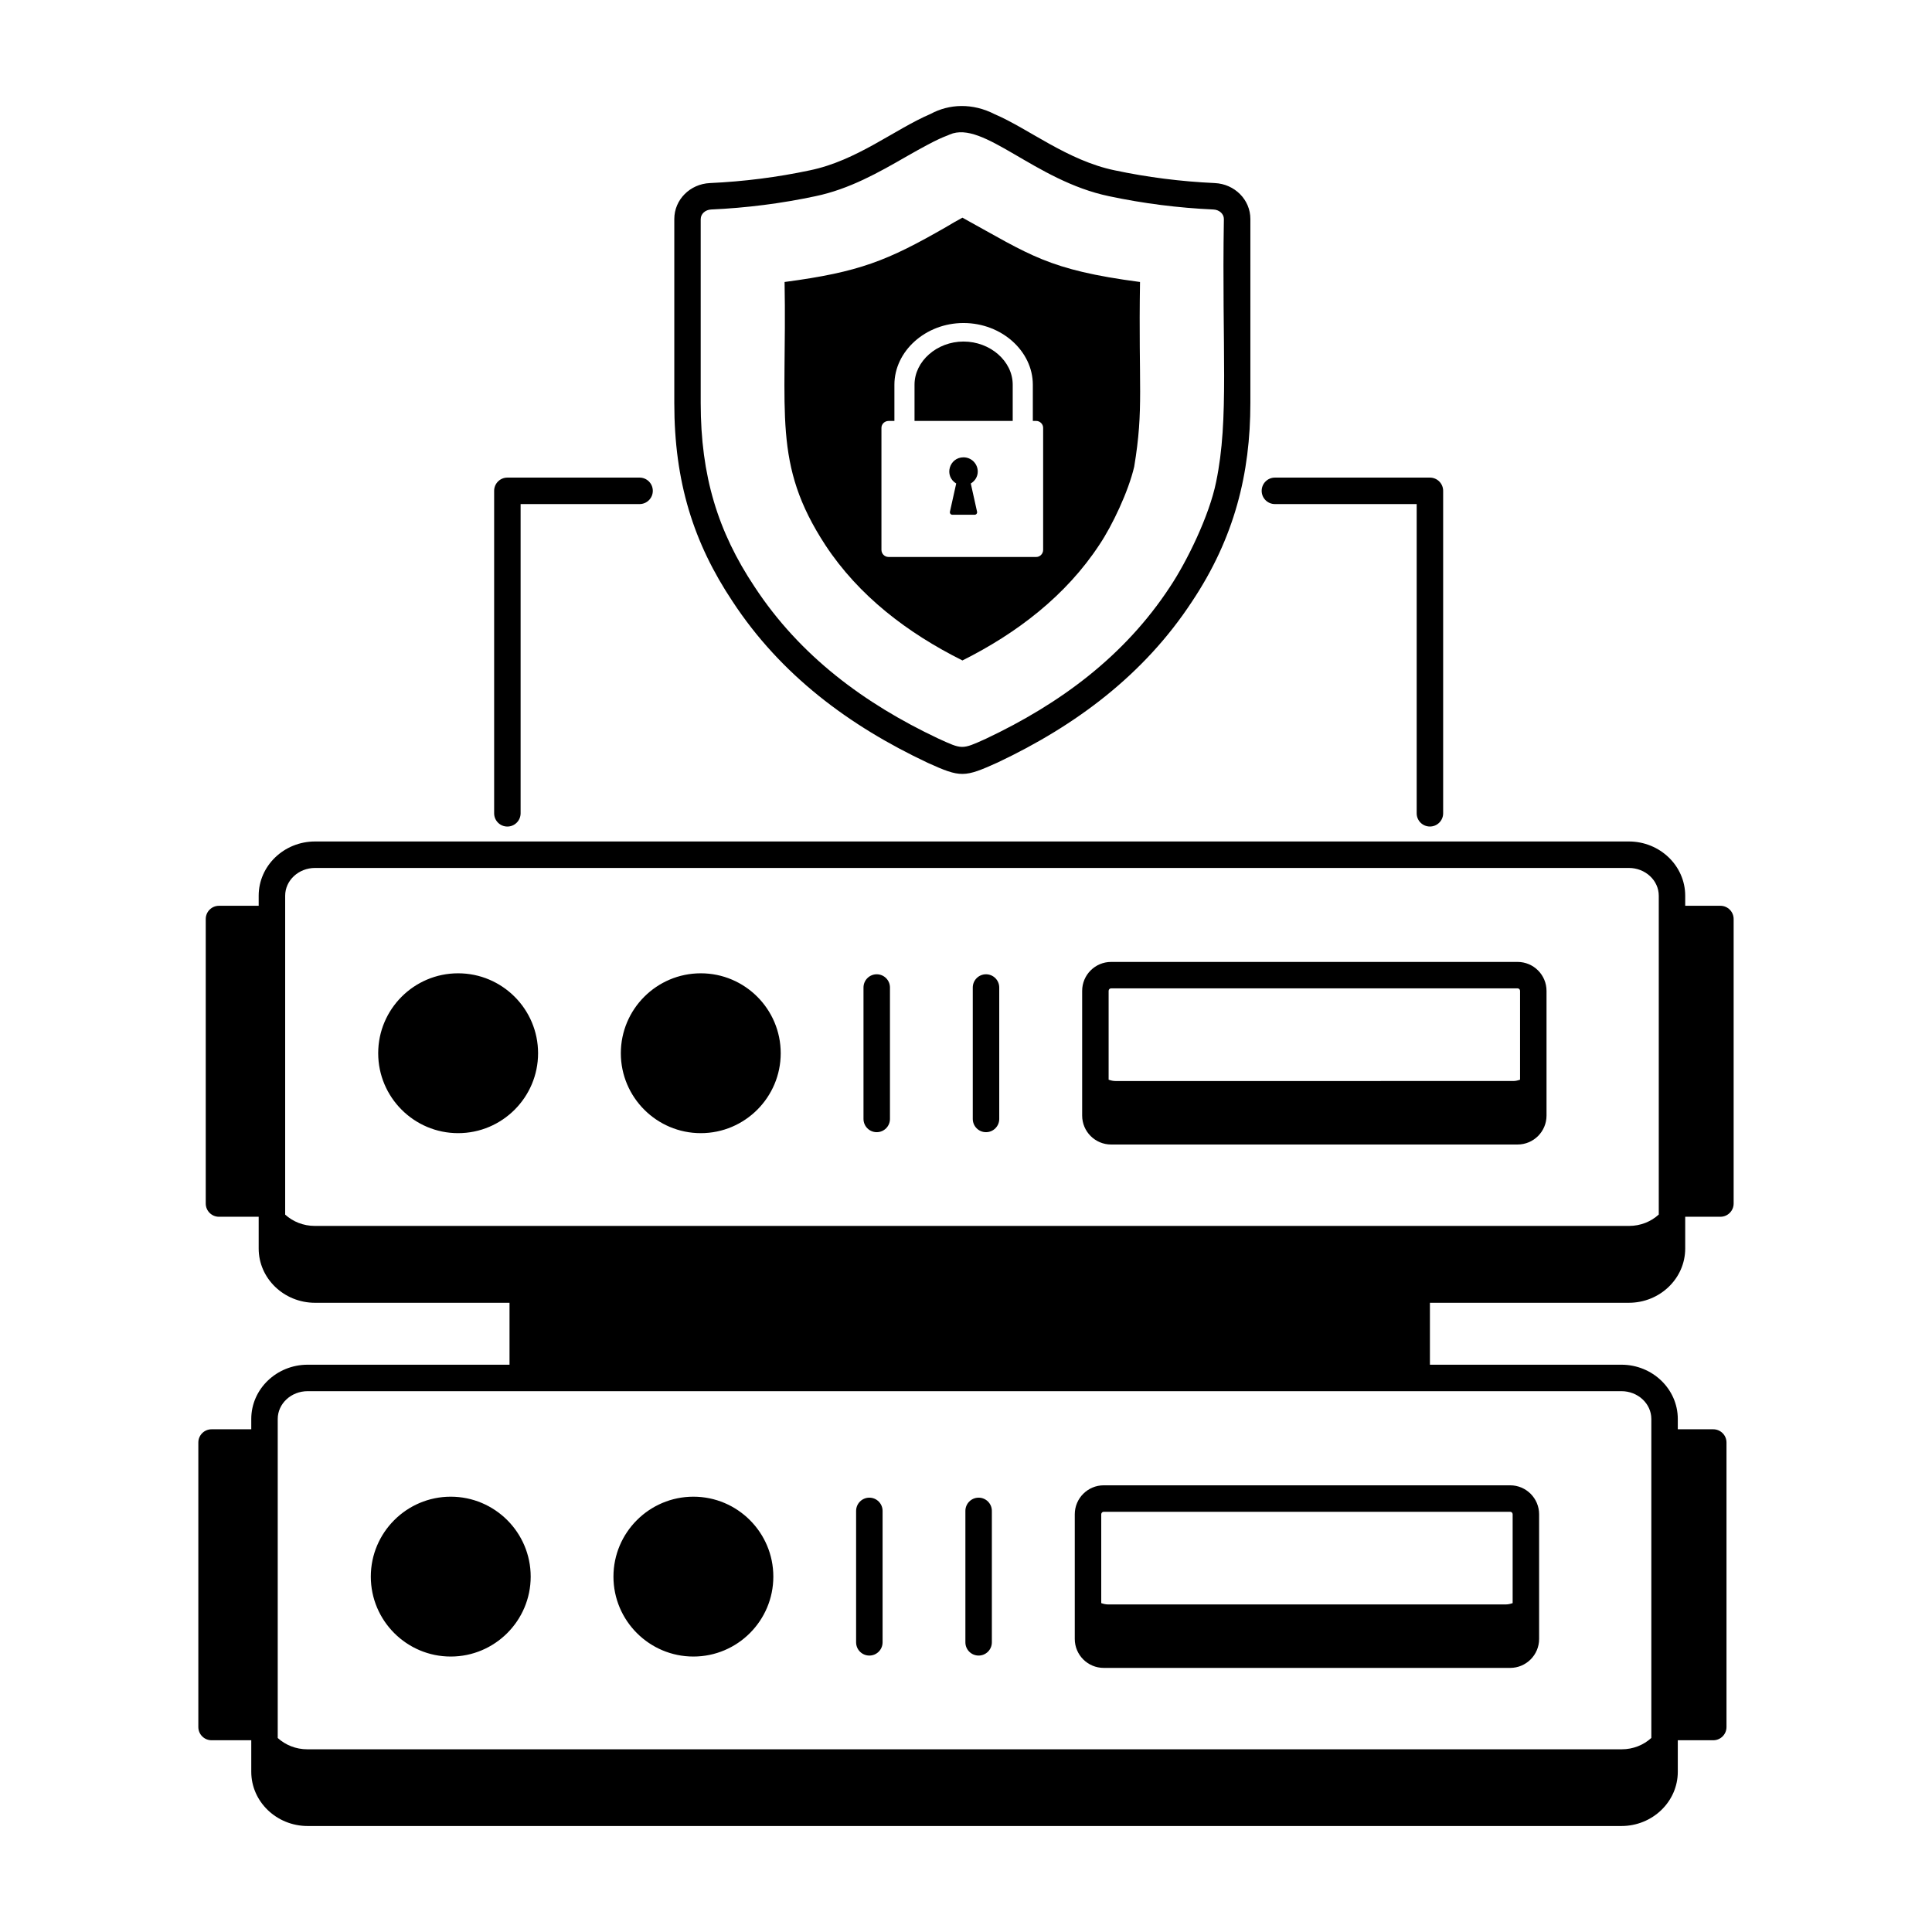 <svg xmlns="http://www.w3.org/2000/svg" enable-background="new 0 0 73 73" viewBox="0 0 73 73"><g><path d="M41.983 43.245h15.358c.604 0 1.094-.49 1.094-1.093v-4.712c0-.603-.49-1.094-1.094-1.094H41.983c-.604 0-1.094.491-1.094 1.094v4.712C40.889 42.755 41.379 43.245 41.983 43.245zM41.983 37.345h15.358c.052 0 .094.042.094.094v3.357c-.081.028-.165.05-.255.05H42.145c-.091 0-.175-.022-.256-.05v-3.357C41.889 37.387 41.931 37.345 41.983 37.345zM17.31 42.816c1.665 0 3.021-1.354 3.021-3.02s-1.355-3.02-3.021-3.02-3.02 1.355-3.02 3.02S15.645 42.816 17.31 42.816zM26.479 42.816c1.665 0 3.02-1.354 3.02-3.02s-1.354-3.02-3.02-3.02-3.021 1.355-3.021 3.02S24.814 42.816 26.479 42.816zM33.127 42.779c.276 0 .5-.224.5-.5v-4.966c0-.276-.224-.5-.5-.5s-.5.224-.5.5v4.966C32.627 42.555 32.851 42.779 33.127 42.779zM37.256 42.779c.276 0 .5-.224.5-.5v-4.966c0-.276-.224-.5-.5-.5s-.5.224-.5.5v4.966C36.756 42.555 36.98 42.779 37.256 42.779z"/><path d="M11.625,51.565c-1.175,0-2.131,0.92-2.131,2.05v0.39h-1.5
		c-0.276,0-0.5,0.224-0.5,0.5v10.75c0,0.276,0.224,0.5,0.5,0.5h1.5v1.19
		c0,1.13,0.956,2.05,2.131,2.05h49.64c1.175,0,2.13-0.92,2.13-2.05v-1.19
		h1.34c0.276,0,0.5-0.224,0.5-0.5v-10.75c0-0.276-0.224-0.5-0.5-0.5h-1.34v-0.39
		c0-1.13-0.955-2.05-2.13-2.05h-7.236v-2.34h7.516
		c1.175,0,2.13-0.919,2.13-2.05v-1.2h1.33c0.276,0,0.5-0.224,0.5-0.5v-10.75
		c0-0.276-0.224-0.5-0.5-0.5H63.675v-0.38c0-1.13-0.955-2.05-2.13-2.05h-49.641
		c-1.175,0-2.13,0.92-2.13,2.05v0.38h-1.5c-0.276,0-0.5,0.224-0.5,0.5v10.75
		c0,0.276,0.224,0.5,0.5,0.5h1.5v1.2c0,1.13,0.955,2.05,2.13,2.05h7.348v2.34
		H11.625z M10.775,33.845c0-0.579,0.507-1.05,1.13-1.05h49.641
		c0.623,0,1.13,0.471,1.13,1.05c0,3.417,0,6.436,0,11.63v0.416
		c-0.291,0.266-0.685,0.43-1.123,0.43H11.895c-0.437,0-0.829-0.163-1.12-0.427
		v-0.418v-10.75V33.845z M62.395,53.615c0,5.059,0,6.817,0,12.053
		c-0.291,0.265-0.684,0.429-1.122,0.429H11.615c-0.437,0-0.83-0.163-1.121-0.428
		c0-5.213,0-6.799,0-12.054c0-0.579,0.507-1.05,1.131-1.05h49.64
		C61.888,52.565,62.395,53.036,62.395,53.615z"/><path d="M41.704 63.021h15.358c.603 0 1.093-.49 1.093-1.093v-4.712c0-.603-.49-1.094-1.093-1.094H41.704c-.604 0-1.094.491-1.094 1.094v4.712C40.61 62.531 41.1 63.021 41.704 63.021zM41.704 57.122h15.358c.051 0 .093.042.093.094v3.357c-.08.028-.164.05-.254.05H41.865c-.09 0-.175-.022-.255-.05v-3.357C41.61 57.164 41.652 57.122 41.704 57.122zM17.031 62.592c1.665 0 3.021-1.354 3.021-3.02s-1.355-3.02-3.021-3.02-3.02 1.355-3.02 3.02S15.366 62.592 17.031 62.592zM26.2 62.592c1.665 0 3.02-1.354 3.02-3.02s-1.354-3.02-3.02-3.02-3.021 1.355-3.021 3.02S24.535 62.592 26.2 62.592zM32.848 62.555c.276 0 .5-.224.5-.5v-4.966c0-.276-.224-.5-.5-.5s-.5.224-.5.5v4.966C32.348 62.332 32.572 62.555 32.848 62.555zM36.977 62.555c.276 0 .5-.224.5-.5v-4.966c0-.276-.224-.5-.5-.5s-.5.224-.5.5v4.966C36.477 62.332 36.701 62.555 36.977 62.555zM54.029 31.23c.276 0 .5-.224.5-.5V18.546c0-.276-.224-.5-.5-.5h-5.857c-.276 0-.5.224-.5.5s.224.5.5.5h5.357v11.685C53.529 31.006 53.752 31.23 54.029 31.23zM19.671 30.73V19.046h4.495c.276 0 .5-.224.5-.5s-.224-.5-.5-.5h-4.995c-.276 0-.5.224-.5.5v12.185c0 .276.224.5.5.5S19.671 31.006 19.671 30.73zM27.678 22.723c1.825 2.785 4.413 4.705 7.378 6.101 1.243.563 1.38.557 2.644-.015 2.952-1.395 5.531-3.32 7.342-6.083 1.604-2.408 2.203-4.84 2.203-7.497V8.274c0-.727-.592-1.323-1.347-1.357-1.279-.058-2.55-.22-3.779-.481-1.781-.367-3.26-1.577-4.527-2.117-.853-.439-1.73-.392-2.429-.015-1.376.59-2.781 1.765-4.563 2.132-1.226.261-2.496.423-3.775.481-.755.034-1.347.63-1.347 1.357v6.956C25.477 18.207 26.205 20.512 27.678 22.723zM26.477 8.274c0-.191.172-.348.392-.358C28.203 7.856 29.528 7.687 30.804 7.415c1.294-.267 2.417-.911 3.408-1.48 1.377-.789 1.464-.752 1.674-.853 1.271-.551 3.21 1.75 6.027 2.333 1.28.272 2.605.441 3.939.501.22.01.392.167.392.358-.082 4.939.206 7.545-.293 9.935-.256 1.273-1.102 3.003-1.744 3.966-1.721 2.624-4.164 4.421-6.954 5.738-.922.418-.891.406-1.804-.009-2.796-1.32-5.228-3.126-6.938-5.733-1.388-2.083-2.035-4.194-2.035-6.942V8.274z"/><path d="M38.265,14.535c0-0.89-0.85-1.63-1.86-1.63
		c-1,0-1.85,0.74-1.85,1.63v1.37h3.71V14.535z"/><path d="M31.185,20.595c1.263,1.92,3.098,3.319,5.18,4.36
		c2.062-1.031,3.917-2.452,5.18-4.38c0.479-0.713,1.092-2.004,1.31-2.94
		c0.369-2.218,0.157-3.019,0.22-6.98c-3.492-0.462-4.141-1.018-6.71-2.43
		c-0.21,0.11-0.41,0.23-0.63,0.36c-2.199,1.263-3.26,1.696-6.09,2.07
		C29.738,15.642,29.177,17.519,31.185,20.595z M33.305,16.165
		c0-0.14,0.12-0.26,0.27-0.26h0.22v-1.37c0-1.26,1.17-2.33,2.61-2.33
		c1.45,0,2.62,1.07,2.62,2.33v1.37h0.13c0.14,0,0.26,0.12,0.26,0.26
		v4.61c0,0.15-0.12,0.27-0.26,0.27h-5.58c-0.15,0-0.27-0.12-0.27-0.27
		V16.165z"/><path d="M36.944,17.818c0-0.297-0.241-0.538-0.538-0.538
		c-0.532,0-0.751,0.697-0.276,0.989l-0.237,1.066
		c-0.013,0.059,0.032,0.115,0.092,0.115h0.841c0.06,0,0.105-0.056,0.092-0.115
		l-0.237-1.066C36.836,18.175,36.944,18.013,36.944,17.818z"/></g></svg>
